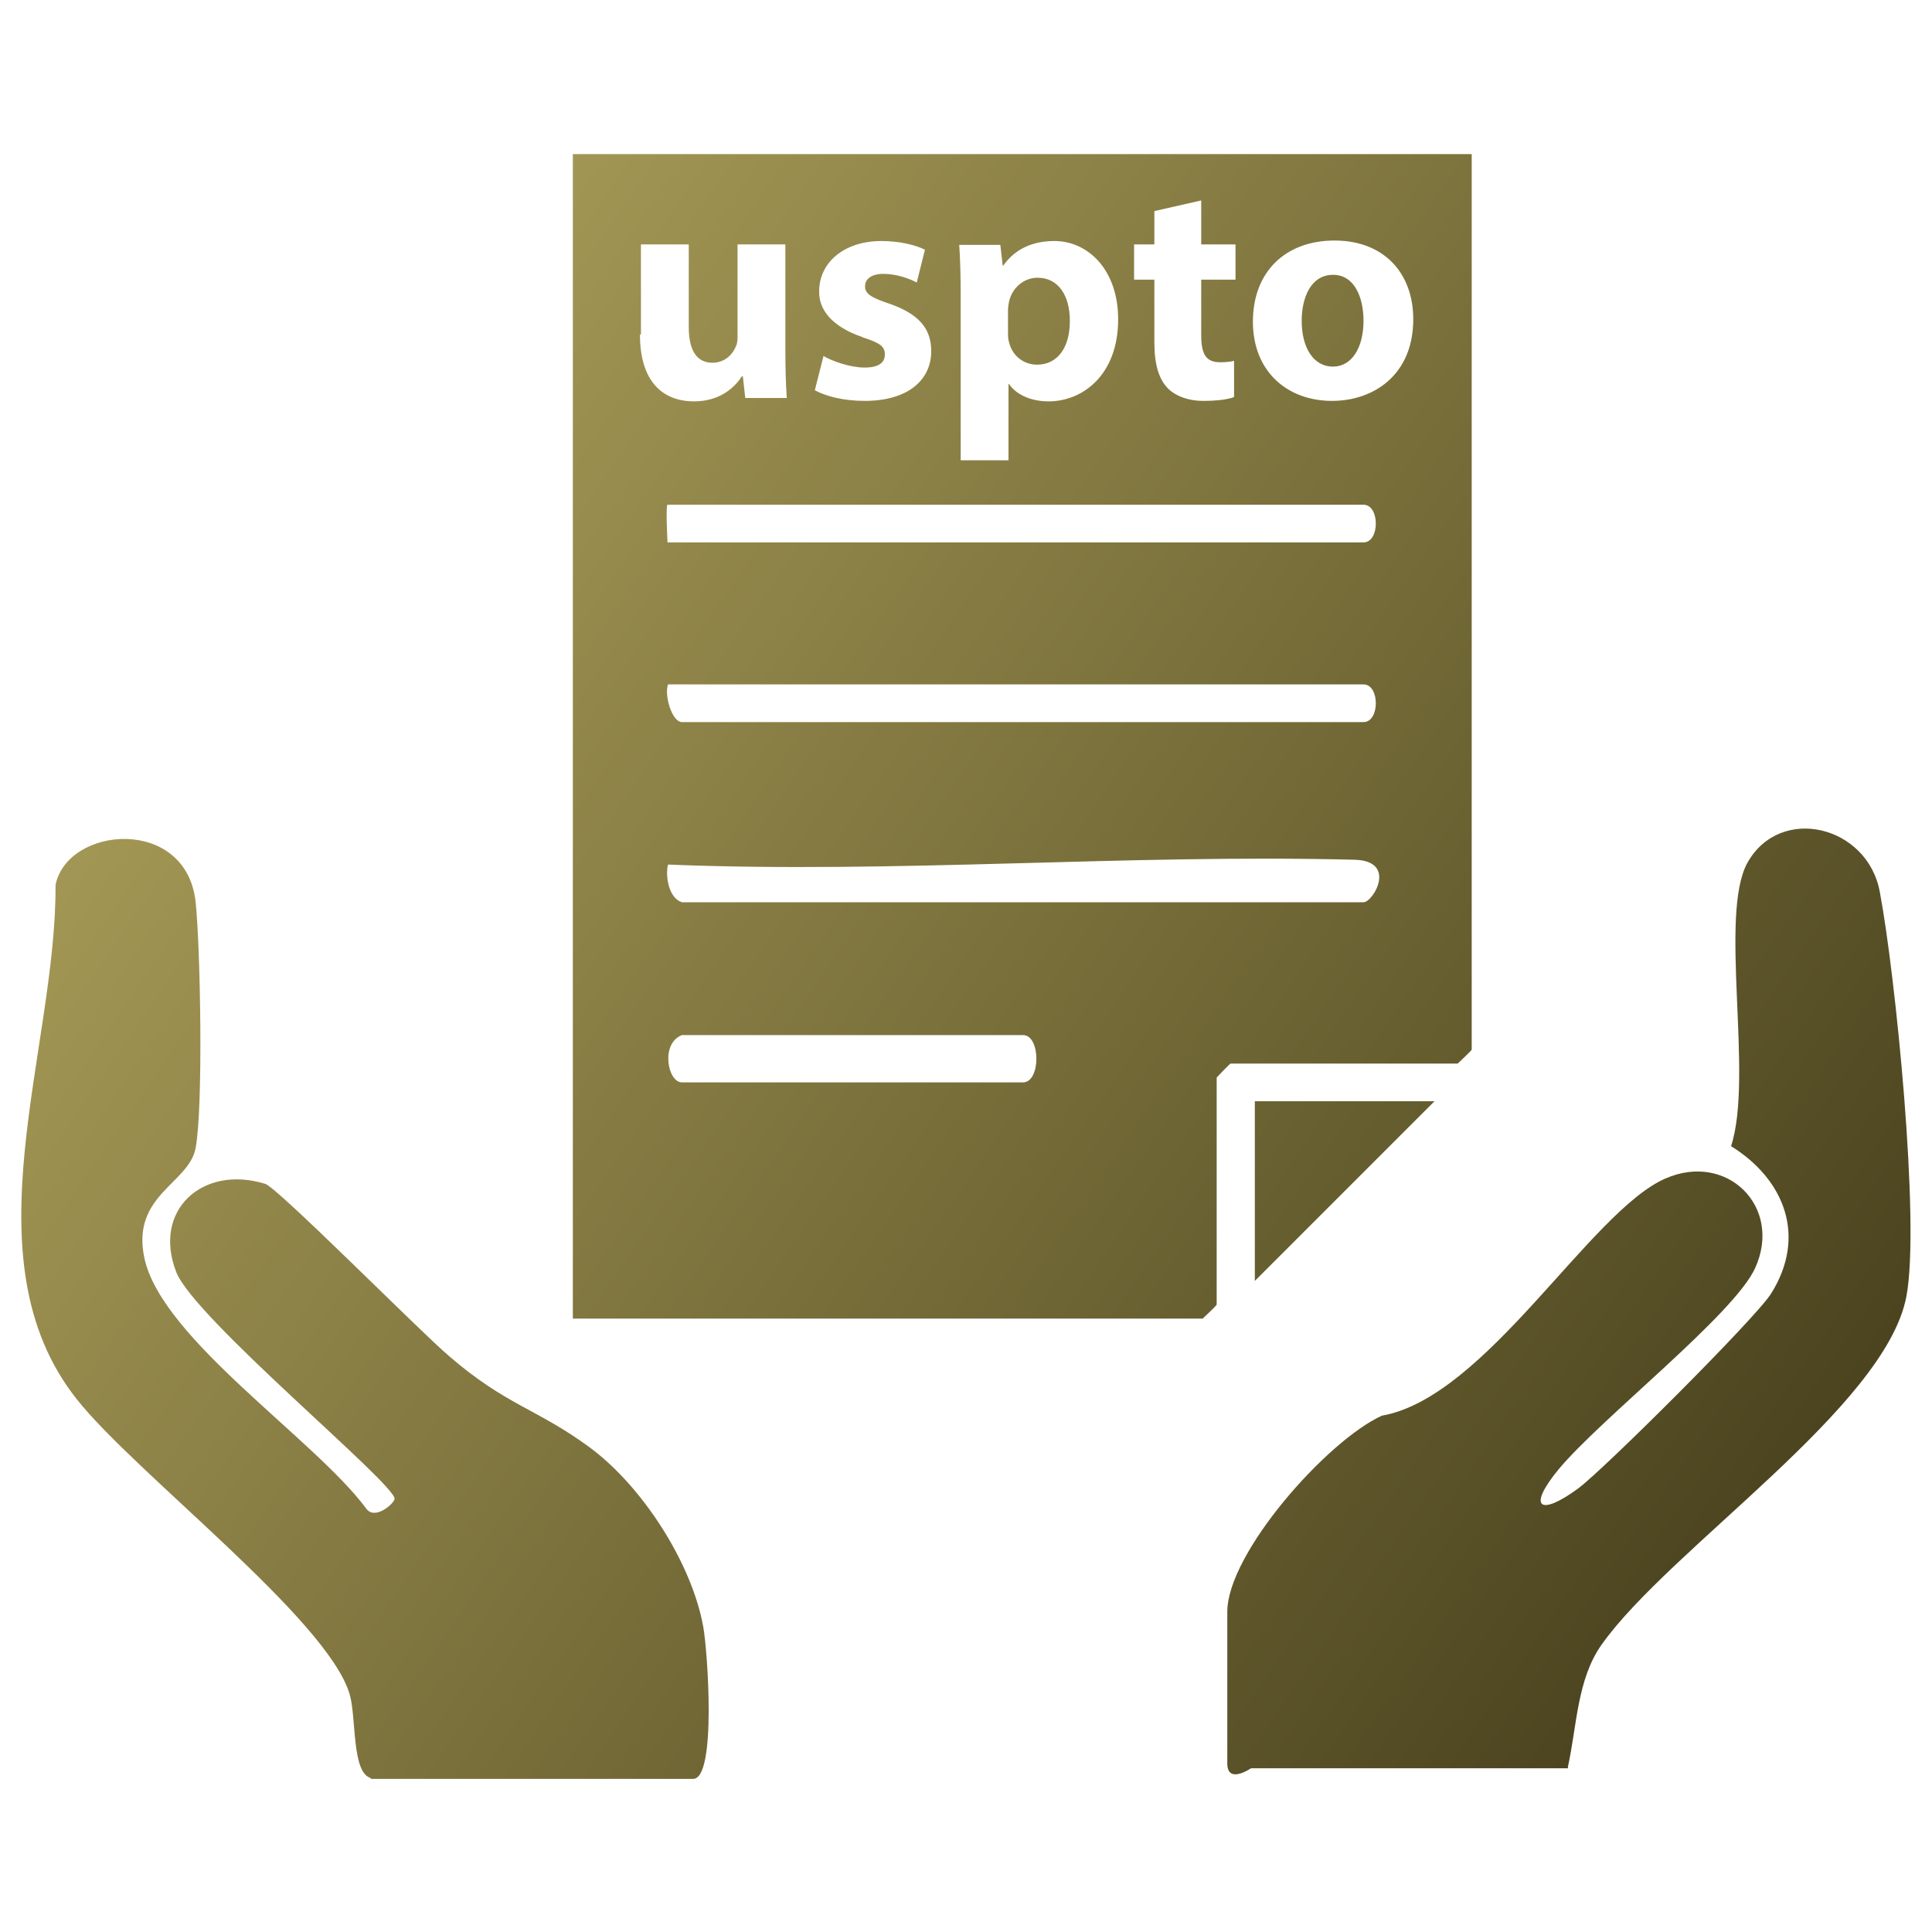 <?xml version="1.0" encoding="UTF-8"?>
<svg id="Layer_1" data-name="Layer 1" xmlns="http://www.w3.org/2000/svg" xmlns:xlink="http://www.w3.org/1999/xlink" viewBox="0 0 40 40">
  <defs>
    <style>
      .cls-1 {
        fill: url(#linear-gradient-2);
      }

      .cls-2 {
        fill: url(#linear-gradient-4);
      }

      .cls-3 {
        fill: url(#linear-gradient-3);
      }

      .cls-4 {
        fill: url(#linear-gradient);
      }
    </style>
    <linearGradient id="linear-gradient" x1="-6.58" y1="18.86" x2="30.7" y2="44.54" gradientUnits="userSpaceOnUse">
      <stop offset="0" stop-color="#b1a45d"/>
      <stop offset="1" stop-color="#453e1b"/>
    </linearGradient>
    <linearGradient id="linear-gradient-2" x1="1.95" y1="6.47" x2="39.23" y2="32.15" xlink:href="#linear-gradient"/>
    <linearGradient id="linear-gradient-3" x1="4.04" y1="3.45" x2="41.31" y2="29.12" xlink:href="#linear-gradient"/>
    <linearGradient id="linear-gradient-4" x1="1.79" y1="6.71" x2="39.06" y2="32.39" xlink:href="#linear-gradient"/>
  </defs>
  <g>
    <path class="cls-4" d="M7.67,36.81c-.39-.12-.29-1.25-.43-1.73-.45-1.55-4.45-4.59-5.65-6.11-2.31-2.91-.42-7.23-.44-10.65.25-1.22,2.7-1.43,2.9.35.1.96.16,4.24,0,5.1-.14.74-1.34.97-1.06,2.28.36,1.67,3.52,3.74,4.59,5.18.18.26.59-.11.59-.2-.01-.33-4.14-3.73-4.52-4.69-.5-1.28.54-2.23,1.84-1.83.25.07,3.19,3.04,3.8,3.56,1.19,1.03,1.82,1.09,2.91,1.89s2.12,2.39,2.36,3.72c.09.49.28,3.15-.21,3.15h-6.67Z"/>
    <path class="cls-1" d="M32.47,36.61h-6.57s-.49.34-.49-.1v-3.14c0-1.21,2.06-3.54,3.2-4.06,2.16-.38,4.31-4.23,5.87-4.91,1.28-.56,2.43.59,1.86,1.85-.43.96-3.2,3.12-4.07,4.17-.66.8-.39.98.4.4.53-.39,3.7-3.55,4-4.04.74-1.18.28-2.36-.83-3.05.47-1.44-.26-4.79.34-5.87.68-1.21,2.49-.77,2.74.61.32,1.69.84,6.84.55,8.37-.43,2.29-4.9,5.22-6.31,7.21-.51.72-.51,1.68-.7,2.54Z"/>
  </g>
  <g>
    <path class="cls-3" d="M21.48,5.76c-.28,0-.53.21-.59.5-.01.05-.02.12-.02.17v.44c0,.08,0,.15.02.21.06.27.29.47.58.47.43,0,.68-.36.68-.9,0-.51-.23-.89-.67-.89ZM21.48,5.76c-.28,0-.53.21-.59.5-.01.05-.02.12-.02.17v.44c0,.08,0,.15.02.21.06.27.29.47.58.47.43,0,.68-.36.68-.9,0-.51-.23-.89-.67-.89ZM11.86,3.19v24.11h13.04s.29-.27.29-.29v-4.7s.27-.29.29-.29h4.7s.29-.27.29-.29V3.19H11.86ZM23.48,5.06h.42v-.69l.97-.22v.91h.71v.73h-.71v1.15c0,.38.09.56.39.56.12,0,.22-.01.29-.03v.75c-.12.05-.36.08-.64.08-.32,0-.59-.11-.74-.27-.18-.19-.27-.49-.27-.94v-1.3h-.42v-.73ZM20.71,5.06l.05.44h.01c.24-.34.6-.51,1.06-.51.7,0,1.32.6,1.32,1.62,0,1.16-.74,1.7-1.44,1.7-.38,0-.68-.15-.82-.36h-.01v1.58h-.99v-3.4c0-.42-.01-.77-.03-1.06h.86ZM17.86,6.98c-.65-.22-.91-.58-.9-.95,0-.59.51-1.04,1.29-1.04.37,0,.7.08.9.18l-.17.68c-.14-.08-.42-.18-.69-.18-.24,0-.38.1-.38.26,0,.15.12.23.51.36.6.21.86.51.86.98,0,.59-.47,1.03-1.38,1.03-.42,0-.79-.09-1.03-.22l.18-.71c.18.11.56.24.85.24s.42-.1.42-.27-.1-.24-.47-.36ZM13.27,6.92v-1.86h.99v1.71c0,.46.15.74.49.74.27,0,.43-.19.49-.35.03-.06.03-.14.03-.21v-1.89h.99v2.16c0,.42.01.75.03,1.02h-.86l-.05-.45h-.02c-.12.19-.42.52-.99.52-.64,0-1.12-.4-1.12-1.38ZM13.82,10.45h14.41c.34,0,.34.78,0,.78h-14.41s-.04-.78,0-.78ZM13.82,14.17h14.41c.34,0,.34.78,0,.78h-14.11c-.21,0-.37-.56-.29-.78ZM21.18,22.41h-7.06c-.3,0-.45-.81,0-.98h7.06c.37,0,.37.98,0,.98ZM28.23,18.68h-14.11c-.27-.08-.35-.53-.29-.78,4.72.19,9.5-.22,14.21-.1.9.02.39.88.19.88ZM27.58,8.3c-.93,0-1.64-.61-1.64-1.64s.67-1.68,1.69-1.68,1.63.67,1.63,1.63c0,1.16-.83,1.69-1.68,1.69ZM27.6,5.69c-.47,0-.65.49-.65.95,0,.54.23.95.65.95.38,0,.63-.38.63-.95,0-.47-.18-.95-.63-.95ZM21.47,7.54c.43,0,.68-.36.68-.9,0-.51-.23-.89-.67-.89-.28,0-.53.21-.59.5-.01.05-.02.12-.02.17v.44c0,.08,0,.15.02.21.06.27.29.47.58.47ZM21.48,5.76c-.28,0-.53.21-.59.5-.01.05-.02.12-.02.17v.44c0,.08,0,.15.02.21.06.27.29.47.58.47.43,0,.68-.36.68-.9,0-.51-.23-.89-.67-.89ZM21.48,5.76c-.28,0-.53.21-.59.5-.01.05-.02.12-.02.17v.44c0,.08,0,.15.02.21.06.27.29.47.58.47.43,0,.68-.36.68-.9,0-.51-.23-.89-.67-.89Z"/>
    <polygon class="cls-2" points="25.98 26.52 29.7 22.8 25.98 22.8 25.98 26.52"/>
  </g>
</svg>